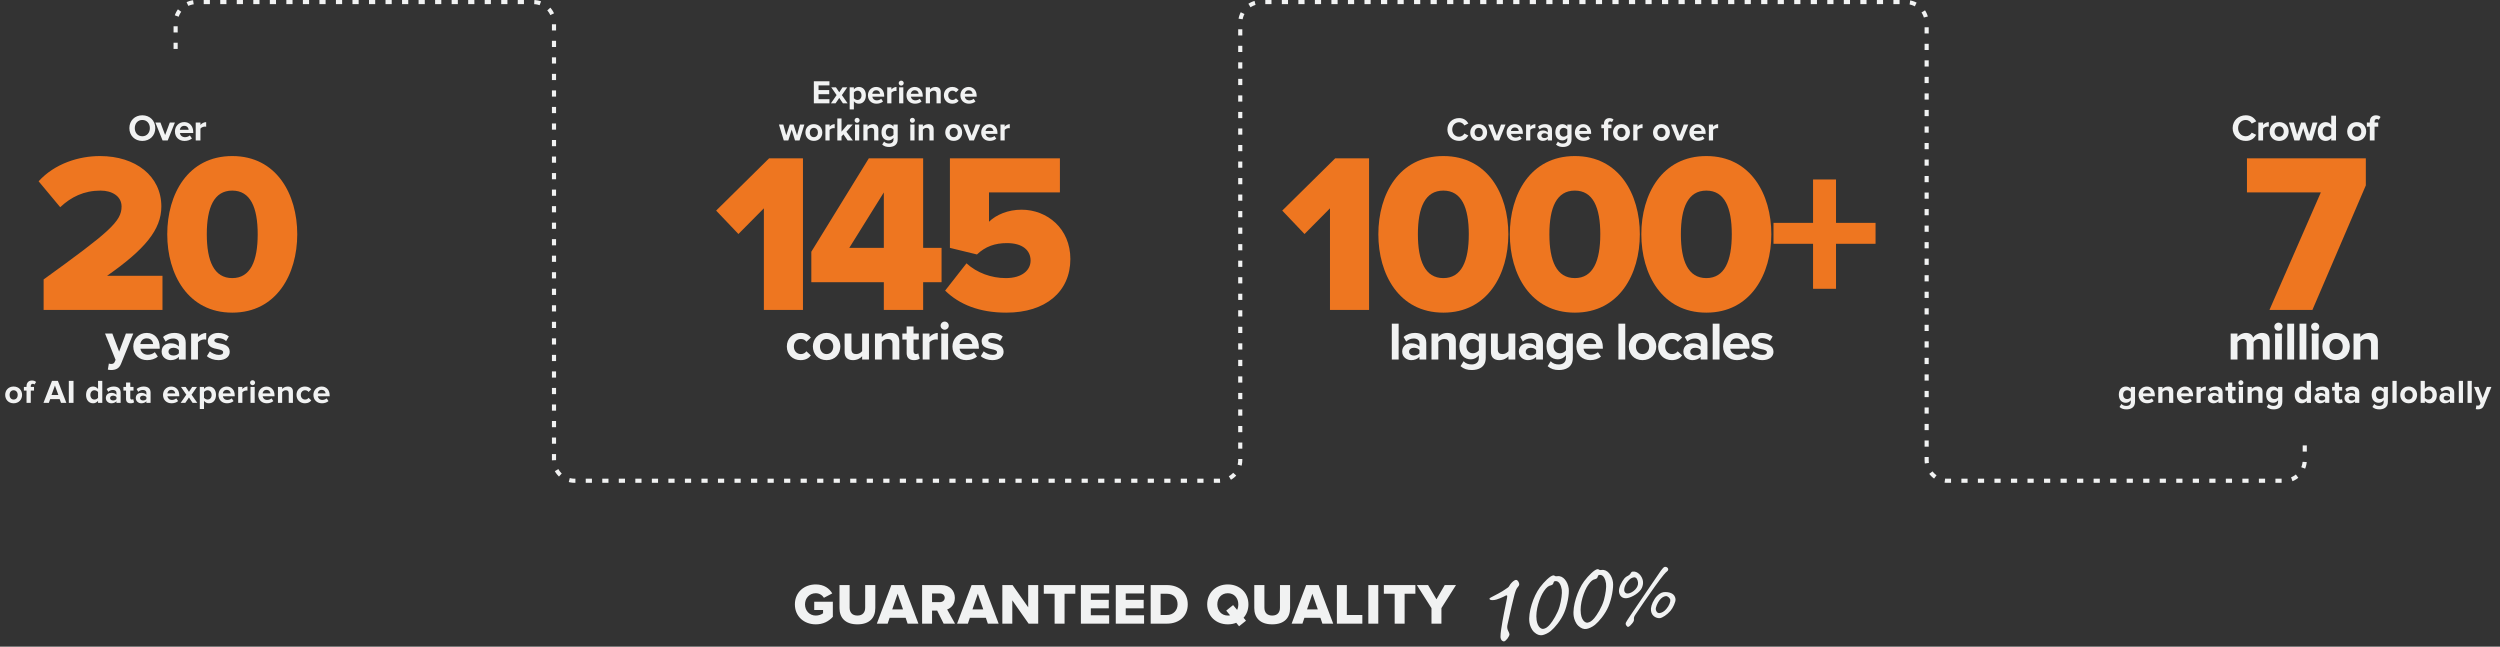<svg width="1210" height="313" viewBox="0 0 1210 313" fill="none" xmlns="http://www.w3.org/2000/svg">
<rect x="0" y="0" width="1210" height="313" fill="#333333" stroke="none"/>
<path d="M384.728 292.524C384.728 298.46 389.264 302.184 394.836 302.184C398.364 302.184 401.08 300.756 403.096 298.544V291.236H394.08V295.24H398.364V296.808C397.608 297.424 396.292 297.928 394.836 297.928C391.784 297.928 389.628 295.576 389.628 292.524C389.628 289.472 391.784 287.12 394.836 287.12C396.6 287.12 398.028 288.1 398.784 289.332L402.816 287.204C401.444 284.88 398.924 282.864 394.836 282.864C389.264 282.864 384.728 286.588 384.728 292.524ZM406.314 294.288C406.314 298.88 409.002 302.184 414.994 302.184C420.986 302.184 423.646 298.908 423.646 294.26V283.172H418.746V294.12C418.746 296.332 417.57 297.928 414.994 297.928C412.39 297.928 411.214 296.332 411.214 294.12V283.172H406.314V294.288ZM439.283 301.848H444.519L437.463 283.172H431.415L424.387 301.848H429.623L430.575 299.02H438.331L439.283 301.848ZM434.439 287.372L437.071 294.96H431.835L434.439 287.372ZM456.714 301.848H462.23L458.422 294.988C460.158 294.372 462.146 292.636 462.146 289.388C462.146 285.916 459.794 283.172 455.65 283.172H446.298V301.848H451.114V295.52H453.578L456.714 301.848ZM457.246 289.332C457.246 290.62 456.182 291.432 454.922 291.432H451.114V287.232H454.922C456.182 287.232 457.246 288.044 457.246 289.332ZM478.118 301.848H483.354L476.298 283.172H470.25L463.222 301.848H468.458L469.41 299.02H477.166L478.118 301.848ZM473.274 287.372L475.906 294.96H470.67L473.274 287.372ZM497.845 301.848H502.493V283.172H497.649V293.924L490.089 283.172H485.133V301.848H489.949V290.564L497.845 301.848ZM510.432 301.848H515.248V287.372H520.456V283.172H505.196V287.372H510.432V301.848ZM523.148 301.848H536.84V297.788H527.964V294.428H536.644V290.34H527.964V287.232H536.84V283.172H523.148V301.848ZM540.036 301.848H553.728V297.788H544.852V294.428H553.532V290.34H544.852V287.232H553.728V283.172H540.036V301.848ZM556.925 301.848H564.793C570.645 301.848 574.873 298.292 574.873 292.496C574.873 286.7 570.645 283.172 564.765 283.172H556.925V301.848ZM561.741 297.648V287.372H564.793C568.209 287.372 569.945 289.612 569.945 292.496C569.945 295.268 568.041 297.648 564.765 297.648H561.741ZM604.244 292.524C604.244 286.84 599.988 282.864 594.276 282.864C588.564 282.864 584.28 286.84 584.28 292.524C584.28 298.208 588.564 302.184 594.276 302.184C595.732 302.184 597.104 301.932 598.336 301.428L599.708 303.108L603.068 300.42L601.892 298.992C603.376 297.312 604.244 295.1 604.244 292.524ZM594.276 297.928C591.168 297.928 589.18 295.548 589.18 292.524C589.18 289.472 591.168 287.12 594.276 287.12C597.356 287.12 599.344 289.472 599.344 292.524C599.344 293.504 599.148 294.4 598.756 295.184L596.824 292.86L593.492 295.548L595.368 297.816C595.032 297.9 594.668 297.928 594.276 297.928ZM607.07 294.288C607.07 298.88 609.758 302.184 615.75 302.184C621.742 302.184 624.402 298.908 624.402 294.26V283.172H619.502V294.12C619.502 296.332 618.326 297.928 615.75 297.928C613.146 297.928 611.97 296.332 611.97 294.12V283.172H607.07V294.288ZM640.038 301.848H645.274L638.218 283.172H632.17L625.142 301.848H630.378L631.33 299.02H639.086L640.038 301.848ZM635.194 287.372L637.826 294.96H632.59L635.194 287.372ZM647.053 301.848H659.373V297.648H651.869V283.172H647.053V301.848ZM662.274 301.848H667.09V283.172H662.274V301.848ZM675.022 301.848H679.838V287.372H685.046V283.172H669.786V287.372H675.022V301.848ZM692.834 301.848H697.65V294.316L704.706 283.172H699.246L695.242 290.06L691.182 283.172H685.75L692.834 294.316V301.848Z" fill="#F1F2F2"/>
<path d="M733.617 280.681C732.904 280.781 731.883 281.712 731.313 282.398C730.947 282.813 730.752 283.143 730.607 283.406C730.411 283.737 730.223 284.126 729.611 284.515C726.705 286.681 723.23 288.26 721.769 289.071C721.2 289.333 720.869 289.561 720.91 289.858C721.019 290.631 723.013 290.593 724.346 290.163C725.28 289.911 726.818 289.21 727.786 288.771C728.457 288.374 728.967 288.12 729.272 288.138C729.527 288.223 729.585 288.639 729.397 289.453C728.393 294.381 727.346 299.436 726.562 304.636C726.33 306.001 726.225 307.41 726.239 308.377C726.422 310.108 727.448 310.509 727.983 310.434C728.874 310.309 730.712 307.869 730.579 306.919C730.52 306.503 730.25 305.874 729.836 305.084C729.49 304.345 729.348 303.335 729.665 302.14C731.165 295.567 732.339 290.13 732.989 287.858C733.571 285.958 733.802 285.017 734.797 283.908C735.163 283.493 735.453 282.967 735.242 282.331C735.006 281.515 734.449 280.564 733.617 280.681Z" fill="#F1F2F2"/>
<path fill-rule="evenodd" clip-rule="evenodd" d="M753.819 278.872C756.552 278.487 758.794 281.505 759.253 284.773C759.629 287.446 758.547 293.112 757.037 296.596C755.442 300.335 752.481 303.841 750.526 305.449C749.276 306.472 747.45 307.274 746.38 307.425C745.073 307.608 743.861 307.173 742.472 305.914C741.143 304.647 740.434 302.625 740.242 301.259C739.566 296.446 742.104 288.637 745.313 284.308C747.457 281.462 750.281 278.702 751.707 278.502C752.123 278.443 752.453 278.639 752.724 278.844C752.919 278.937 753.343 278.938 753.819 278.872ZM754.846 293.511C755.685 290.424 756.142 287.209 755.891 285.427C755.649 283.704 754.781 280.978 752.702 281.27C752.286 281.329 752.065 281.481 751.945 281.922C751.783 282.49 751.569 283.126 750.567 283.327C749.506 283.537 748.622 284.146 747.26 286.095C745.243 288.984 743.047 295.351 743.716 300.104C744.233 303.788 746.149 304.488 746.922 304.38C748.051 304.221 748.994 303.604 750.193 302.223C751.444 300.775 753.922 296.852 754.846 293.511Z" fill="#F1F2F2"/>
<path fill-rule="evenodd" clip-rule="evenodd" d="M775.245 275.86C777.978 275.476 780.22 278.493 780.679 281.761C781.055 284.435 779.973 290.101 778.463 293.585C776.868 297.323 773.907 300.829 771.952 302.437C770.702 303.461 768.876 304.263 767.807 304.413C766.499 304.597 765.287 304.161 763.898 302.902C762.569 301.635 761.861 299.614 761.669 298.247C760.992 293.435 763.53 285.626 766.739 281.297C768.884 278.451 771.707 275.691 773.133 275.49C773.549 275.432 773.879 275.628 774.151 275.832C774.345 275.926 774.77 275.927 775.245 275.86ZM776.273 290.5C777.111 287.413 777.568 284.198 777.318 282.415C777.075 280.692 776.208 277.967 774.128 278.259C773.712 278.317 773.491 278.47 773.371 278.911C773.209 279.479 772.995 280.115 771.994 280.316C770.932 280.526 770.049 281.135 768.687 283.083C766.669 285.972 764.474 292.34 765.142 297.093C765.66 300.777 767.576 301.477 768.348 301.368C769.477 301.21 770.42 300.592 771.62 299.212C772.87 297.764 775.349 293.841 776.273 290.5Z" fill="#F1F2F2"/>
<path fill-rule="evenodd" clip-rule="evenodd" d="M805.78 274.356C805.285 274.426 804.583 275.181 803.909 276.134C803.399 276.811 801.348 279.826 797.921 284.902C796.739 286.675 795.126 289.039 793.502 291.42L793.502 291.42L793.502 291.421L793.502 291.421C790.429 295.926 787.313 300.494 786.988 301.233C786.753 301.72 786.773 302.222 787.091 302.683C787.231 302.966 787.704 303.455 788.001 303.413C788.348 303.364 788.858 303.04 789.637 302.123C790.339 301.368 790.928 300.528 790.838 299.884C790.726 299.092 790.926 298.357 791.515 297.517C794.608 292.942 796.949 289.482 801 283.813C804.93 278.363 806.248 276.966 806.893 276.522C807.303 276.212 807.531 275.675 807.369 275.244C807.201 274.762 806.572 274.245 805.78 274.356ZM790.197 276.647C789.653 276.724 789.362 277.168 789.042 277.769C788.803 278.054 788.696 278.181 788.569 278.284C788.466 278.366 788.351 278.432 788.142 278.552C787.576 278.833 786.918 279.178 786.173 279.99C784.883 281.585 783.321 284.48 783.606 286.51C783.919 288.738 785.479 289.781 787.46 289.503C789.886 289.162 793.653 286.866 794.684 284.499C795.018 283.644 795.381 282.634 795.186 281.247C794.845 278.821 792.624 276.306 790.197 276.647ZM792.795 281.836C792.614 280.549 792.03 279.267 790.792 279.441C790.148 279.532 789.186 279.869 788.314 280.85C786.507 282.72 785.979 284.713 786.153 285.95C786.271 286.792 787.012 287.395 788.052 287.249C790.28 286.936 793.157 284.411 792.795 281.836ZM805.081 286.623C804.14 286.755 802.342 287.614 800.887 289.838C799.354 292.224 798.883 294.26 799.078 295.646C799.502 298.666 802.322 299.33 803.412 299.177C804.6 299.01 806.823 297.587 808.475 295.689C809.652 294.362 811.137 291.275 810.949 289.938C810.824 289.047 810.445 287.788 808.778 287.062C807.704 286.608 806.318 286.449 805.081 286.623ZM808.431 290.343C808.32 289.55 807.148 288.402 806.257 288.528C805.168 288.681 804.375 289.146 803.333 290.352C802.255 291.665 801.267 293.975 801.406 294.965C801.552 296.005 802.229 296.869 803.318 296.716C804.259 296.584 805.441 296.014 806.476 294.758C807.873 293.198 808.556 291.234 808.431 290.343Z" fill="#F1F2F2"/>
<path d="M78.641 150H21.11V135.26C52.901 112.27 58.84 107.21 58.84 99.95C58.84 94.89 54.111 92.25 48.721 92.25C40.581 92.25 34.42 95.33 29.14 100.28L18.691 87.74C26.5 79.16 38.16 75.53 48.391 75.53C65.66 75.53 78.091 85.21 78.091 99.95C78.091 111.17 70.061 120.74 51.8 133.5H78.641V150ZM112.407 151.32C90.957 151.32 80.947 132.73 80.947 113.37C80.947 94.01 90.957 75.53 112.407 75.53C133.857 75.53 143.867 94.01 143.867 113.37C143.867 132.73 133.857 151.32 112.407 151.32ZM112.407 134.6C121.207 134.6 124.727 126.35 124.727 113.37C124.727 100.39 121.207 92.25 112.407 92.25C103.607 92.25 100.087 100.39 100.087 113.37C100.087 126.35 103.607 134.6 112.407 134.6Z" fill="#EE7620"/>
<path d="M52.69 175.95L52.196 178.914C52.612 179.018 53.444 179.096 53.834 179.096C55.992 179.044 57.656 178.42 58.592 176.054L64.494 161.442H60.932L57.656 170.178L54.38 161.442H50.844L55.94 174.182L55.472 175.248C55.16 175.924 54.588 176.158 53.73 176.158C53.418 176.158 52.976 176.08 52.69 175.95ZM64.512 167.708C64.512 171.738 67.398 174.312 71.22 174.312C73.17 174.312 75.146 173.714 76.394 172.57L74.938 170.438C74.132 171.218 72.754 171.686 71.584 171.686C69.452 171.686 68.178 170.36 67.97 168.774H77.304V168.046C77.304 163.938 74.756 161.13 71.012 161.13C67.19 161.13 64.512 164.068 64.512 167.708ZM71.012 163.756C73.196 163.756 74.028 165.342 74.106 166.538H67.918C68.074 165.29 68.958 163.756 71.012 163.756ZM86.579 174H89.881V165.888C89.881 162.274 87.255 161.13 84.395 161.13C82.419 161.13 80.443 161.754 78.909 163.106L80.157 165.316C81.223 164.328 82.471 163.834 83.823 163.834C85.487 163.834 86.579 164.666 86.579 165.94V167.682C85.747 166.668 84.265 166.148 82.601 166.148C80.599 166.148 78.233 167.214 78.233 170.152C78.233 172.96 80.599 174.312 82.601 174.312C84.239 174.312 85.721 173.714 86.579 172.7V174ZM86.579 170.984C86.033 171.712 84.993 172.076 83.927 172.076C82.627 172.076 81.561 171.4 81.561 170.23C81.561 169.008 82.627 168.332 83.927 168.332C84.993 168.332 86.033 168.696 86.579 169.424V170.984ZM92.506 174H95.808V165.706C96.354 164.9 97.81 164.276 98.902 164.276C99.266 164.276 99.578 164.328 99.812 164.38V161.156C98.252 161.156 96.692 162.04 95.808 163.158V161.442H92.506V174ZM100.134 172.362C101.46 173.584 103.566 174.312 105.75 174.312C109.234 174.312 111.184 172.57 111.184 170.282C111.184 167.162 108.298 166.59 106.14 166.174C104.736 165.888 103.748 165.602 103.748 164.822C103.748 164.094 104.528 163.652 105.724 163.652C107.258 163.652 108.688 164.302 109.442 165.108L110.768 162.846C109.52 161.858 107.83 161.13 105.698 161.13C102.396 161.13 100.55 162.976 100.55 165.082C100.55 168.072 103.332 168.592 105.49 169.008C106.92 169.294 108.012 169.606 108.012 170.49C108.012 171.27 107.336 171.764 105.906 171.764C104.346 171.764 102.474 170.906 101.564 170.048L100.134 172.362Z" fill="#F1F2F2"/>
<path d="M62.612 62.006C62.612 65.624 65.258 68.216 68.876 68.216C72.512 68.216 75.158 65.624 75.158 62.006C75.158 58.388 72.512 55.796 68.876 55.796C65.258 55.796 62.612 58.388 62.612 62.006ZM72.53 62.006C72.53 64.238 71.09 65.948 68.876 65.948C66.662 65.948 65.24 64.238 65.24 62.006C65.24 59.756 66.662 58.064 68.876 58.064C71.09 58.064 72.53 59.756 72.53 62.006ZM78.698 68H81.164L84.656 59.306H82.19L79.922 65.354L77.654 59.306H75.206L78.698 68ZM84.668 63.644C84.668 66.434 86.666 68.216 89.312 68.216C90.662 68.216 92.03 67.802 92.894 67.01L91.886 65.534C91.328 66.074 90.374 66.398 89.564 66.398C88.088 66.398 87.206 65.48 87.062 64.382H93.524V63.878C93.524 61.034 91.76 59.09 89.168 59.09C86.522 59.09 84.668 61.124 84.668 63.644ZM89.168 60.908C90.68 60.908 91.256 62.006 91.31 62.834H87.026C87.134 61.97 87.746 60.908 89.168 60.908ZM94.725 68H97.011V62.258C97.389 61.7 98.397 61.268 99.153 61.268C99.405 61.268 99.621 61.304 99.783 61.34V59.108C98.703 59.108 97.623 59.72 97.011 60.494V59.306H94.725V68Z" fill="#F1F2F2"/>
<path d="M6.592 195.192C4.048 195.192 2.512 193.336 2.512 191.128C2.512 188.936 4.048 187.08 6.592 187.08C9.152 187.08 10.688 188.936 10.688 191.128C10.688 193.336 9.152 195.192 6.592 195.192ZM6.592 193.384C7.856 193.384 8.576 192.344 8.576 191.128C8.576 189.928 7.856 188.888 6.592 188.888C5.328 188.888 4.624 189.928 4.624 191.128C4.624 192.344 5.328 193.384 6.592 193.384ZM14.892 195H12.844V189.048H11.563V187.272H12.844V186.856C12.844 185.208 13.899 184.168 15.451 184.168C16.188 184.168 16.971 184.36 17.468 184.888L16.7 186.088C16.491 185.88 16.22 185.768 15.851 185.768C15.291 185.768 14.892 186.136 14.892 186.856V187.272H16.459V189.048H14.892V195ZM32.124 195H29.532L28.876 193.192H24.3L23.628 195H21.036L25.164 184.328H28.012L32.124 195ZM28.252 191.192L26.588 186.6L24.924 191.192H28.252ZM35.581 195H33.309V184.328H35.581V195ZM49.505 195H47.458V194.008C46.849 194.776 46.002 195.192 45.074 195.192C43.121 195.192 41.65 193.72 41.65 191.144C41.65 188.616 43.105 187.08 45.074 187.08C45.986 187.08 46.849 187.48 47.458 188.264V184.328H49.505V195ZM45.697 193.384C46.386 193.384 47.121 193.016 47.458 192.504V189.768C47.121 189.256 46.386 188.888 45.697 188.888C44.545 188.888 43.745 189.8 43.745 191.144C43.745 192.472 44.545 193.384 45.697 193.384ZM58.392 195H56.361V194.2C55.833 194.824 54.92 195.192 53.913 195.192C52.681 195.192 51.224 194.36 51.224 192.632C51.224 190.824 52.681 190.136 53.913 190.136C54.937 190.136 55.849 190.472 56.361 191.08V190.04C56.361 189.256 55.688 188.744 54.664 188.744C53.833 188.744 53.065 189.048 52.408 189.656L51.641 188.296C52.584 187.464 53.8 187.08 55.017 187.08C56.776 187.08 58.392 187.784 58.392 190.008V195ZM54.728 193.816C55.385 193.816 56.025 193.592 56.361 193.144V192.184C56.025 191.736 55.385 191.512 54.728 191.512C53.928 191.512 53.273 191.928 53.273 192.68C53.273 193.4 53.928 193.816 54.728 193.816ZM63.2 195.192C61.776 195.192 61.008 194.456 61.008 193.08V189.048H59.728V187.272H61.008V185.16H63.056V187.272H64.624V189.048H63.056V192.536C63.056 193.016 63.312 193.384 63.76 193.384C64.064 193.384 64.352 193.272 64.464 193.16L64.896 194.696C64.592 194.968 64.048 195.192 63.2 195.192ZM72.886 195H70.854V194.2C70.326 194.824 69.414 195.192 68.406 195.192C67.174 195.192 65.718 194.36 65.718 192.632C65.718 190.824 67.174 190.136 68.406 190.136C69.43 190.136 70.342 190.472 70.854 191.08V190.04C70.854 189.256 70.182 188.744 69.158 188.744C68.326 188.744 67.558 189.048 66.902 189.656L66.134 188.296C67.078 187.464 68.294 187.08 69.51 187.08C71.27 187.08 72.886 187.784 72.886 190.008V195ZM69.222 193.816C69.878 193.816 70.518 193.592 70.854 193.144V192.184C70.518 191.736 69.878 191.512 69.222 191.512C68.422 191.512 67.766 191.928 67.766 192.68C67.766 193.4 68.422 193.816 69.222 193.816ZM83.028 195.192C80.675 195.192 78.9 193.608 78.9 191.128C78.9 188.888 80.547 187.08 82.9 187.08C85.204 187.08 86.772 188.808 86.772 191.336V191.784H81.028C81.156 192.76 81.939 193.576 83.251 193.576C83.907 193.576 84.82 193.288 85.316 192.808L86.212 194.12C85.444 194.824 84.228 195.192 83.028 195.192ZM84.803 190.408C84.755 189.672 84.243 188.696 82.9 188.696C81.635 188.696 81.091 189.64 80.996 190.408H84.803ZM95.495 195H93.223L91.463 192.392L89.687 195H87.431L90.167 191.032L87.591 187.272H89.863L91.463 189.656L93.047 187.272H95.319L92.727 191.032L95.495 195ZM101.118 195.192C100.206 195.192 99.358 194.808 98.734 194.008V197.944H96.702V187.272H98.734V188.248C99.326 187.496 100.174 187.08 101.118 187.08C103.102 187.08 104.542 188.552 104.542 191.128C104.542 193.704 103.102 195.192 101.118 195.192ZM100.478 193.384C101.646 193.384 102.43 192.472 102.43 191.128C102.43 189.8 101.646 188.888 100.478 188.888C99.822 188.888 99.07 189.272 98.734 189.768V192.504C99.07 192.984 99.822 193.384 100.478 193.384ZM109.862 195.192C107.51 195.192 105.734 193.608 105.734 191.128C105.734 188.888 107.382 187.08 109.734 187.08C112.038 187.08 113.606 188.808 113.606 191.336V191.784H107.862C107.99 192.76 108.774 193.576 110.086 193.576C110.742 193.576 111.654 193.288 112.15 192.808L113.046 194.12C112.278 194.824 111.062 195.192 109.862 195.192ZM111.638 190.408C111.59 189.672 111.078 188.696 109.734 188.696C108.47 188.696 107.926 189.64 107.83 190.408H111.638ZM117.306 195H115.274V187.272H117.306V188.328C117.85 187.64 118.81 187.08 119.77 187.08V189.064C119.626 189.032 119.434 189.016 119.21 189.016C118.538 189.016 117.642 189.4 117.306 189.896V195ZM122.247 186.44C121.591 186.44 121.031 185.896 121.031 185.224C121.031 184.552 121.591 184.024 122.247 184.024C122.919 184.024 123.463 184.552 123.463 185.224C123.463 185.896 122.919 186.44 122.247 186.44ZM123.271 195H121.239V187.272H123.271V195ZM129.118 195.192C126.766 195.192 124.99 193.608 124.99 191.128C124.99 188.888 126.638 187.08 128.99 187.08C131.294 187.08 132.862 188.808 132.862 191.336V191.784H127.118C127.246 192.76 128.03 193.576 129.342 193.576C129.998 193.576 130.91 193.288 131.406 192.808L132.302 194.12C131.534 194.824 130.318 195.192 129.118 195.192ZM130.894 190.408C130.846 189.672 130.334 188.696 128.99 188.696C127.726 188.696 127.182 189.64 127.086 190.408H130.894ZM141.778 195H139.746V190.328C139.746 189.256 139.186 188.888 138.322 188.888C137.522 188.888 136.898 189.336 136.562 189.8V195H134.53V187.272H136.562V188.28C137.058 187.688 138.002 187.08 139.266 187.08C140.962 187.08 141.778 188.04 141.778 189.544V195ZM147.596 195.192C145.212 195.192 143.5 193.512 143.5 191.128C143.5 188.76 145.212 187.08 147.596 187.08C149.18 187.08 150.14 187.768 150.652 188.472L149.324 189.72C148.956 189.176 148.396 188.888 147.692 188.888C146.46 188.888 145.596 189.784 145.596 191.128C145.596 192.472 146.46 193.384 147.692 193.384C148.396 193.384 148.956 193.064 149.324 192.552L150.652 193.784C150.14 194.504 149.18 195.192 147.596 195.192ZM155.812 195.192C153.46 195.192 151.684 193.608 151.684 191.128C151.684 188.888 153.332 187.08 155.684 187.08C157.988 187.08 159.556 188.808 159.556 191.336V191.784H153.812C153.94 192.76 154.724 193.576 156.036 193.576C156.692 193.576 157.604 193.288 158.1 192.808L158.996 194.12C158.228 194.824 157.012 195.192 155.812 195.192ZM157.588 190.408C157.54 189.672 157.028 188.696 155.684 188.696C154.42 188.696 153.876 189.64 153.78 190.408H157.588Z" fill="#F1F2F2"/>
<path d="M1119.21 150H1098.42L1123.28 93.13H1087.53V76.63H1145.06V89.72L1119.21 150Z" fill="#EE7620"/>
<path d="M1098.54 174H1095.21V166.07C1095.21 164.9 1094.69 164.068 1093.34 164.068C1092.17 164.068 1091.21 164.848 1090.74 165.524V174H1087.41V166.07C1087.41 164.9 1086.89 164.068 1085.54 164.068C1084.4 164.068 1083.43 164.848 1082.94 165.55V174H1079.64V161.442H1082.94V163.08C1083.46 162.326 1085.12 161.13 1087.05 161.13C1088.89 161.13 1090.06 161.988 1090.53 163.418C1091.26 162.274 1092.92 161.13 1094.85 161.13C1097.16 161.13 1098.54 162.352 1098.54 164.926V174ZM1102.77 160.09C1101.7 160.09 1100.79 159.206 1100.79 158.114C1100.79 157.022 1101.7 156.164 1102.77 156.164C1103.86 156.164 1104.74 157.022 1104.74 158.114C1104.74 159.206 1103.86 160.09 1102.77 160.09ZM1104.43 174H1101.13V161.442H1104.43V174ZM1110.36 174H1107.05V156.658H1110.36V174ZM1116.28 174H1112.98V156.658H1116.28V174ZM1120.55 160.09C1119.48 160.09 1118.57 159.206 1118.57 158.114C1118.57 157.022 1119.48 156.164 1120.55 156.164C1121.64 156.164 1122.52 157.022 1122.52 158.114C1122.52 159.206 1121.64 160.09 1120.55 160.09ZM1122.21 174H1118.91V161.442H1122.21V174ZM1130.66 174.312C1126.52 174.312 1124.03 171.296 1124.03 167.708C1124.03 164.146 1126.52 161.13 1130.66 161.13C1134.82 161.13 1137.31 164.146 1137.31 167.708C1137.31 171.296 1134.82 174.312 1130.66 174.312ZM1130.66 171.374C1132.71 171.374 1133.88 169.684 1133.88 167.708C1133.88 165.758 1132.71 164.068 1130.66 164.068C1128.6 164.068 1127.46 165.758 1127.46 167.708C1127.46 169.684 1128.6 171.374 1130.66 171.374ZM1150.89 174H1147.59V166.408C1147.59 164.666 1146.68 164.068 1145.27 164.068C1143.97 164.068 1142.96 164.796 1142.41 165.55V174H1139.11V161.442H1142.41V163.08C1143.22 162.118 1144.75 161.13 1146.81 161.13C1149.56 161.13 1150.89 162.69 1150.89 165.134V174Z" fill="#F1F2F2"/>
<path d="M1087 68.216C1083.4 68.216 1080.61 65.696 1080.61 62.006C1080.61 58.316 1083.4 55.796 1087 55.796C1089.65 55.796 1091.18 57.236 1092.02 58.73L1089.83 59.81C1089.32 58.838 1088.24 58.064 1087 58.064C1084.82 58.064 1083.24 59.738 1083.24 62.006C1083.24 64.274 1084.82 65.948 1087 65.948C1088.24 65.948 1089.32 65.192 1089.83 64.202L1092.02 65.264C1091.16 66.758 1089.65 68.216 1087 68.216ZM1095.33 68H1093.04V59.306H1095.33V60.494C1095.94 59.72 1097.02 59.09 1098.1 59.09V61.322C1097.94 61.286 1097.72 61.268 1097.47 61.268C1096.71 61.268 1095.71 61.7 1095.33 62.258V68ZM1103.11 68.216C1100.25 68.216 1098.52 66.128 1098.52 63.644C1098.52 61.178 1100.25 59.09 1103.11 59.09C1105.99 59.09 1107.72 61.178 1107.72 63.644C1107.72 66.128 1105.99 68.216 1103.11 68.216ZM1103.11 66.182C1104.53 66.182 1105.34 65.012 1105.34 63.644C1105.34 62.294 1104.53 61.124 1103.11 61.124C1101.69 61.124 1100.9 62.294 1100.9 63.644C1100.9 65.012 1101.69 66.182 1103.11 66.182ZM1119.03 68H1116.6L1114.76 62.078L1112.92 68H1110.48L1107.83 59.306H1110.21L1111.83 65.156L1113.73 59.306H1115.77L1117.68 65.156L1119.3 59.306H1121.67L1119.03 68ZM1130.63 68H1128.32V66.884C1127.64 67.748 1126.69 68.216 1125.64 68.216C1123.45 68.216 1121.79 66.56 1121.79 63.662C1121.79 60.818 1123.43 59.09 1125.64 59.09C1126.67 59.09 1127.64 59.54 1128.32 60.422V55.994H1130.63V68ZM1126.34 66.182C1127.12 66.182 1127.95 65.768 1128.32 65.192V62.114C1127.95 61.538 1127.12 61.124 1126.34 61.124C1125.05 61.124 1124.15 62.15 1124.15 63.662C1124.15 65.156 1125.05 66.182 1126.34 66.182ZM1140.63 68.216C1137.77 68.216 1136.04 66.128 1136.04 63.644C1136.04 61.178 1137.77 59.09 1140.63 59.09C1143.51 59.09 1145.24 61.178 1145.24 63.644C1145.24 66.128 1143.51 68.216 1140.63 68.216ZM1140.63 66.182C1142.05 66.182 1142.86 65.012 1142.86 63.644C1142.86 62.294 1142.05 61.124 1140.63 61.124C1139.21 61.124 1138.42 62.294 1138.42 63.644C1138.42 65.012 1139.21 66.182 1140.63 66.182ZM1149.29 68H1146.99V61.304H1145.55V59.306H1146.99V58.838C1146.99 56.984 1148.18 55.814 1149.92 55.814C1150.75 55.814 1151.63 56.03 1152.19 56.624L1151.33 57.974C1151.09 57.74 1150.79 57.614 1150.37 57.614C1149.74 57.614 1149.29 58.028 1149.29 58.838V59.306H1151.06V61.304H1149.29V68Z" fill="#F1F2F2"/>
<path d="M1029.18 198.136C1027.85 198.136 1026.82 197.832 1025.85 196.984L1026.76 195.512C1027.38 196.2 1028.2 196.472 1029.18 196.472C1030.15 196.472 1031.3 196.04 1031.3 194.52V193.736C1030.7 194.504 1029.86 194.952 1028.92 194.952C1026.98 194.952 1025.51 193.592 1025.51 191.016C1025.51 188.488 1026.97 187.08 1028.92 187.08C1029.85 187.08 1030.68 187.48 1031.3 188.264V187.272H1033.35V194.472C1033.35 197.416 1031.08 198.136 1029.18 198.136ZM1029.56 193.144C1030.23 193.144 1030.97 192.76 1031.3 192.264V189.768C1030.97 189.256 1030.23 188.888 1029.56 188.888C1028.41 188.888 1027.61 189.688 1027.61 191.016C1027.61 192.344 1028.41 193.144 1029.56 193.144ZM1039.2 195.192C1036.85 195.192 1035.07 193.608 1035.07 191.128C1035.07 188.888 1036.72 187.08 1039.07 187.08C1041.38 187.08 1042.94 188.808 1042.94 191.336V191.784H1037.2C1037.33 192.76 1038.11 193.576 1039.42 193.576C1040.08 193.576 1040.99 193.288 1041.49 192.808L1042.38 194.12C1041.62 194.824 1040.4 195.192 1039.2 195.192ZM1040.98 190.408C1040.93 189.672 1040.42 188.696 1039.07 188.696C1037.81 188.696 1037.26 189.64 1037.17 190.408H1040.98ZM1051.86 195H1049.83V190.328C1049.83 189.256 1049.27 188.888 1048.4 188.888C1047.6 188.888 1046.98 189.336 1046.64 189.8V195H1044.61V187.272H1046.64V188.28C1047.14 187.688 1048.08 187.08 1049.35 187.08C1051.04 187.08 1051.86 188.04 1051.86 189.544V195ZM1057.71 195.192C1055.36 195.192 1053.58 193.608 1053.58 191.128C1053.58 188.888 1055.23 187.08 1057.58 187.08C1059.88 187.08 1061.45 188.808 1061.45 191.336V191.784H1055.71C1055.84 192.76 1056.62 193.576 1057.93 193.576C1058.59 193.576 1059.5 193.288 1060 192.808L1060.89 194.12C1060.12 194.824 1058.91 195.192 1057.71 195.192ZM1059.48 190.408C1059.44 189.672 1058.92 188.696 1057.58 188.696C1056.32 188.696 1055.77 189.64 1055.68 190.408H1059.48ZM1065.15 195H1063.12V187.272H1065.15V188.328C1065.7 187.64 1066.66 187.08 1067.62 187.08V189.064C1067.47 189.032 1067.28 189.016 1067.06 189.016C1066.38 189.016 1065.49 189.4 1065.15 189.896V195ZM1075.76 195H1073.73V194.2C1073.2 194.824 1072.29 195.192 1071.28 195.192C1070.05 195.192 1068.59 194.36 1068.59 192.632C1068.59 190.824 1070.05 190.136 1071.28 190.136C1072.3 190.136 1073.21 190.472 1073.73 191.08V190.04C1073.73 189.256 1073.05 188.744 1072.03 188.744C1071.2 188.744 1070.43 189.048 1069.77 189.656L1069.01 188.296C1069.95 187.464 1071.17 187.08 1072.38 187.08C1074.14 187.08 1075.76 187.784 1075.76 190.008V195ZM1072.09 193.816C1072.75 193.816 1073.39 193.592 1073.73 193.144V192.184C1073.39 191.736 1072.75 191.512 1072.09 191.512C1071.29 191.512 1070.64 191.928 1070.64 192.68C1070.64 193.4 1071.29 193.816 1072.09 193.816ZM1080.57 195.192C1079.14 195.192 1078.37 194.456 1078.37 193.08V189.048H1077.09V187.272H1078.37V185.16H1080.42V187.272H1081.99V189.048H1080.42V192.536C1080.42 193.016 1080.68 193.384 1081.13 193.384C1081.43 193.384 1081.72 193.272 1081.83 193.16L1082.26 194.696C1081.96 194.968 1081.41 195.192 1080.57 195.192ZM1084.59 186.44C1083.93 186.44 1083.37 185.896 1083.37 185.224C1083.37 184.552 1083.93 184.024 1084.59 184.024C1085.26 184.024 1085.8 184.552 1085.8 185.224C1085.8 185.896 1085.26 186.44 1084.59 186.44ZM1085.61 195H1083.58V187.272H1085.61V195ZM1095.07 195H1093.04V190.328C1093.04 189.256 1092.48 188.888 1091.62 188.888C1090.82 188.888 1090.19 189.336 1089.86 189.8V195H1087.83V187.272H1089.86V188.28C1090.35 187.688 1091.3 187.08 1092.56 187.08C1094.26 187.08 1095.07 188.04 1095.07 189.544V195ZM1100.46 198.136C1099.13 198.136 1098.11 197.832 1097.13 196.984L1098.04 195.512C1098.67 196.2 1099.48 196.472 1100.46 196.472C1101.44 196.472 1102.59 196.04 1102.59 194.52V193.736C1101.98 194.504 1101.15 194.952 1100.2 194.952C1098.27 194.952 1096.8 193.592 1096.8 191.016C1096.8 188.488 1098.25 187.08 1100.2 187.08C1101.13 187.08 1101.96 187.48 1102.59 188.264V187.272H1104.64V194.472C1104.64 197.416 1102.36 198.136 1100.46 198.136ZM1100.84 193.144C1101.52 193.144 1102.25 192.76 1102.59 192.264V189.768C1102.25 189.256 1101.52 188.888 1100.84 188.888C1099.69 188.888 1098.89 189.688 1098.89 191.016C1098.89 192.344 1099.69 193.144 1100.84 193.144ZM1118.51 195H1116.46V194.008C1115.85 194.776 1115 195.192 1114.07 195.192C1112.12 195.192 1110.65 193.72 1110.65 191.144C1110.65 188.616 1112.11 187.08 1114.07 187.08C1114.99 187.08 1115.85 187.48 1116.46 188.264V184.328H1118.51V195ZM1114.7 193.384C1115.39 193.384 1116.12 193.016 1116.46 192.504V189.768C1116.12 189.256 1115.39 188.888 1114.7 188.888C1113.55 188.888 1112.75 189.8 1112.75 191.144C1112.75 192.472 1113.55 193.384 1114.7 193.384ZM1127.39 195H1125.36V194.2C1124.83 194.824 1123.92 195.192 1122.91 195.192C1121.68 195.192 1120.22 194.36 1120.22 192.632C1120.22 190.824 1121.68 190.136 1122.91 190.136C1123.94 190.136 1124.85 190.472 1125.36 191.08V190.04C1125.36 189.256 1124.69 188.744 1123.66 188.744C1122.83 188.744 1122.06 189.048 1121.41 189.656L1120.64 188.296C1121.58 187.464 1122.8 187.08 1124.02 187.08C1125.78 187.08 1127.39 187.784 1127.39 190.008V195ZM1123.73 193.816C1124.38 193.816 1125.02 193.592 1125.36 193.144V192.184C1125.02 191.736 1124.38 191.512 1123.73 191.512C1122.93 191.512 1122.27 191.928 1122.27 192.68C1122.27 193.4 1122.93 193.816 1123.73 193.816ZM1132.2 195.192C1130.78 195.192 1130.01 194.456 1130.01 193.08V189.048H1128.73V187.272H1130.01V185.16H1132.06V187.272H1133.62V189.048H1132.06V192.536C1132.06 193.016 1132.31 193.384 1132.76 193.384C1133.06 193.384 1133.35 193.272 1133.46 193.16L1133.9 194.696C1133.59 194.968 1133.05 195.192 1132.2 195.192ZM1141.89 195H1139.85V194.2C1139.33 194.824 1138.41 195.192 1137.41 195.192C1136.17 195.192 1134.72 194.36 1134.72 192.632C1134.72 190.824 1136.17 190.136 1137.41 190.136C1138.43 190.136 1139.34 190.472 1139.85 191.08V190.04C1139.85 189.256 1139.18 188.744 1138.16 188.744C1137.33 188.744 1136.56 189.048 1135.9 189.656L1135.13 188.296C1136.08 187.464 1137.29 187.08 1138.51 187.08C1140.27 187.08 1141.89 187.784 1141.89 190.008V195ZM1138.22 193.816C1138.88 193.816 1139.52 193.592 1139.85 193.144V192.184C1139.52 191.736 1138.88 191.512 1138.22 191.512C1137.42 191.512 1136.77 191.928 1136.77 192.68C1136.77 193.4 1137.42 193.816 1138.22 193.816ZM1151.56 198.136C1150.24 198.136 1149.21 197.832 1148.24 196.984L1149.15 195.512C1149.77 196.2 1150.59 196.472 1151.56 196.472C1152.54 196.472 1153.69 196.04 1153.69 194.52V193.736C1153.08 194.504 1152.25 194.952 1151.31 194.952C1149.37 194.952 1147.9 193.592 1147.9 191.016C1147.9 188.488 1149.36 187.08 1151.31 187.08C1152.24 187.08 1153.07 187.48 1153.69 188.264V187.272H1155.74V194.472C1155.74 197.416 1153.47 198.136 1151.56 198.136ZM1151.95 193.144C1152.62 193.144 1153.36 192.76 1153.69 192.264V189.768C1153.36 189.256 1152.62 188.888 1151.95 188.888C1150.8 188.888 1150 189.688 1150 191.016C1150 192.344 1150.8 193.144 1151.95 193.144ZM1159.99 195H1157.95V184.328H1159.99V195ZM1165.79 195.192C1163.24 195.192 1161.71 193.336 1161.71 191.128C1161.71 188.936 1163.24 187.08 1165.79 187.08C1168.35 187.08 1169.88 188.936 1169.88 191.128C1169.88 193.336 1168.35 195.192 1165.79 195.192ZM1165.79 193.384C1167.05 193.384 1167.77 192.344 1167.77 191.128C1167.77 189.928 1167.05 188.888 1165.79 188.888C1164.52 188.888 1163.82 189.928 1163.82 191.128C1163.82 192.344 1164.52 193.384 1165.79 193.384ZM1173.62 192.52C1173.96 193.016 1174.71 193.384 1175.37 193.384C1176.55 193.384 1177.33 192.488 1177.33 191.144C1177.33 189.8 1176.55 188.888 1175.37 188.888C1174.71 188.888 1173.96 189.272 1173.62 189.784V192.52ZM1173.62 195H1171.59V184.328H1173.62V188.264C1174.23 187.48 1175.09 187.08 1176.01 187.08C1177.97 187.08 1179.43 188.616 1179.43 191.144C1179.43 193.72 1177.96 195.192 1176.01 195.192C1175.08 195.192 1174.23 194.776 1173.62 194.008V195ZM1187.84 195H1185.8V194.2C1185.28 194.824 1184.36 195.192 1183.36 195.192C1182.12 195.192 1180.67 194.36 1180.67 192.632C1180.67 190.824 1182.12 190.136 1183.36 190.136C1184.38 190.136 1185.29 190.472 1185.8 191.08V190.04C1185.8 189.256 1185.13 188.744 1184.11 188.744C1183.28 188.744 1182.51 189.048 1181.85 189.656L1181.08 188.296C1182.03 187.464 1183.24 187.08 1184.46 187.08C1186.22 187.08 1187.84 187.784 1187.84 190.008V195ZM1184.17 193.816C1184.83 193.816 1185.47 193.592 1185.8 193.144V192.184C1185.47 191.736 1184.83 191.512 1184.17 191.512C1183.37 191.512 1182.72 191.928 1182.72 192.68C1182.72 193.4 1183.37 193.816 1184.17 193.816ZM1192.08 195H1190.05V184.328H1192.08V195ZM1196.33 195H1194.3V184.328H1196.33V195ZM1198.27 198.024L1198.58 196.2C1198.75 196.28 1199.03 196.328 1199.22 196.328C1199.75 196.328 1200.1 196.184 1200.29 195.768L1200.58 195.112L1197.44 187.272H1199.62L1201.63 192.648L1203.65 187.272H1205.84L1202.21 196.264C1201.63 197.72 1200.61 198.104 1199.28 198.136C1199.04 198.136 1198.53 198.088 1198.27 198.024Z" fill="#F1F2F2"/>
<path d="M401.452 50H393.9V39.328H401.452V41.328H396.172V43.584H401.34V45.584H396.172V48H401.452V50ZM410.236 50H407.964L406.204 47.392L404.428 50H402.172L404.908 46.032L402.332 42.272H404.604L406.204 44.656L407.788 42.272H410.06L407.468 46.032L410.236 50ZM415.658 50.192C414.746 50.192 413.898 49.808 413.274 49.008V52.944H411.242V42.272H413.274V43.248C413.866 42.496 414.714 42.08 415.658 42.08C417.642 42.08 419.082 43.552 419.082 46.128C419.082 48.704 417.642 50.192 415.658 50.192ZM415.018 48.384C416.186 48.384 416.97 47.472 416.97 46.128C416.97 44.8 416.186 43.888 415.018 43.888C414.362 43.888 413.61 44.272 413.274 44.768V47.504C413.61 47.984 414.362 48.384 415.018 48.384ZM424.203 50.192C421.851 50.192 420.075 48.608 420.075 46.128C420.075 43.888 421.723 42.08 424.075 42.08C426.379 42.08 427.947 43.808 427.947 46.336V46.784H422.203C422.331 47.76 423.115 48.576 424.427 48.576C425.083 48.576 425.995 48.288 426.491 47.808L427.387 49.12C426.619 49.824 425.403 50.192 424.203 50.192ZM425.979 45.408C425.931 44.672 425.419 43.696 424.075 43.696C422.811 43.696 422.267 44.64 422.171 45.408H425.979ZM431.446 50H429.414V42.272H431.446V43.328C431.99 42.64 432.95 42.08 433.91 42.08V44.064C433.766 44.032 433.574 44.016 433.35 44.016C432.678 44.016 431.782 44.4 431.446 44.896V50ZM436.188 41.44C435.532 41.44 434.972 40.896 434.972 40.224C434.972 39.552 435.532 39.024 436.188 39.024C436.86 39.024 437.404 39.552 437.404 40.224C437.404 40.896 436.86 41.44 436.188 41.44ZM437.212 50H435.18V42.272H437.212V50ZM442.859 50.192C440.507 50.192 438.731 48.608 438.731 46.128C438.731 43.888 440.379 42.08 442.731 42.08C445.035 42.08 446.603 43.808 446.603 46.336V46.784H440.859C440.987 47.76 441.771 48.576 443.083 48.576C443.739 48.576 444.651 48.288 445.147 47.808L446.043 49.12C445.275 49.824 444.059 50.192 442.859 50.192ZM444.635 45.408C444.587 44.672 444.075 43.696 442.731 43.696C441.467 43.696 440.923 44.64 440.827 45.408H444.635ZM455.319 50H453.287V45.328C453.287 44.256 452.727 43.888 451.863 43.888C451.062 43.888 450.439 44.336 450.103 44.8V50H448.071V42.272H450.103V43.28C450.599 42.688 451.543 42.08 452.807 42.08C454.503 42.08 455.319 43.04 455.319 44.544V50ZM460.936 50.192C458.552 50.192 456.84 48.512 456.84 46.128C456.84 43.76 458.552 42.08 460.936 42.08C462.52 42.08 463.48 42.768 463.992 43.472L462.664 44.72C462.296 44.176 461.736 43.888 461.032 43.888C459.8 43.888 458.936 44.784 458.936 46.128C458.936 47.472 459.8 48.384 461.032 48.384C461.736 48.384 462.296 48.064 462.664 47.552L463.992 48.784C463.48 49.504 462.52 50.192 460.936 50.192ZM468.953 50.192C466.601 50.192 464.825 48.608 464.825 46.128C464.825 43.888 466.473 42.08 468.825 42.08C471.129 42.08 472.697 43.808 472.697 46.336V46.784H466.953C467.081 47.76 467.865 48.576 469.177 48.576C469.833 48.576 470.745 48.288 471.241 47.808L472.137 49.12C471.369 49.824 470.153 50.192 468.953 50.192ZM470.729 45.408C470.681 44.672 470.169 43.696 468.825 43.696C467.561 43.696 467.017 44.64 466.921 45.408H470.729ZM386.96 68H384.8L383.168 62.736L381.536 68H379.36L377.008 60.272H379.12L380.56 65.472L382.256 60.272H384.064L385.76 65.472L387.2 60.272H389.312L386.96 68ZM393.897 68.192C391.353 68.192 389.817 66.336 389.817 64.128C389.817 61.936 391.353 60.08 393.897 60.08C396.457 60.08 397.993 61.936 397.993 64.128C397.993 66.336 396.457 68.192 393.897 68.192ZM393.897 66.384C395.161 66.384 395.881 65.344 395.881 64.128C395.881 62.928 395.161 61.888 393.897 61.888C392.633 61.888 391.929 62.928 391.929 64.128C391.929 65.344 392.633 66.384 393.897 66.384ZM401.532 68H399.5V60.272H401.532V61.328C402.076 60.64 403.036 60.08 403.996 60.08V62.064C403.852 62.032 403.66 62.016 403.436 62.016C402.764 62.016 401.868 62.4 401.532 62.896V68ZM412.818 68H410.274L408.226 65.024L407.298 66.016V68H405.266V57.328H407.298V63.712L410.226 60.272H412.722L409.666 63.776L412.818 68ZM414.836 59.44C414.18 59.44 413.62 58.896 413.62 58.224C413.62 57.552 414.18 57.024 414.836 57.024C415.508 57.024 416.052 57.552 416.052 58.224C416.052 58.896 415.508 59.44 414.836 59.44ZM415.86 68H413.828V60.272H415.86V68ZM425.123 68H423.091V63.328C423.091 62.256 422.531 61.888 421.667 61.888C420.867 61.888 420.243 62.336 419.907 62.8V68H417.875V60.272H419.907V61.28C420.403 60.688 421.347 60.08 422.611 60.08C424.307 60.08 425.123 61.04 425.123 62.544V68ZM430.309 71.136C428.981 71.136 427.957 70.832 426.981 69.984L427.893 68.512C428.517 69.2 429.333 69.472 430.309 69.472C431.285 69.472 432.437 69.04 432.437 67.52V66.736C431.829 67.504 430.997 67.952 430.053 67.952C428.117 67.952 426.645 66.592 426.645 64.016C426.645 61.488 428.101 60.08 430.053 60.08C430.981 60.08 431.813 60.48 432.437 61.264V60.272H434.485V67.472C434.485 70.416 432.213 71.136 430.309 71.136ZM430.693 66.144C431.365 66.144 432.101 65.76 432.437 65.264V62.768C432.101 62.256 431.365 61.888 430.693 61.888C429.541 61.888 428.741 62.688 428.741 64.016C428.741 65.344 429.541 66.144 430.693 66.144ZM441.602 59.44C440.946 59.44 440.386 58.896 440.386 58.224C440.386 57.552 440.946 57.024 441.602 57.024C442.274 57.024 442.818 57.552 442.818 58.224C442.818 58.896 442.274 59.44 441.602 59.44ZM442.626 68H440.594V60.272H442.626V68ZM451.889 68H449.857V63.328C449.857 62.256 449.297 61.888 448.433 61.888C447.633 61.888 447.009 62.336 446.673 62.8V68H444.641V60.272H446.673V61.28C447.169 60.688 448.113 60.08 449.377 60.08C451.073 60.08 451.889 61.04 451.889 62.544V68ZM461.584 68.192C459.04 68.192 457.504 66.336 457.504 64.128C457.504 61.936 459.04 60.08 461.584 60.08C464.144 60.08 465.68 61.936 465.68 64.128C465.68 66.336 464.144 68.192 461.584 68.192ZM461.584 66.384C462.848 66.384 463.568 65.344 463.568 64.128C463.568 62.928 462.848 61.888 461.584 61.888C460.32 61.888 459.616 62.928 459.616 64.128C459.616 65.344 460.32 66.384 461.584 66.384ZM471.38 68H469.188L466.084 60.272H468.26L470.276 65.648L472.292 60.272H474.484L471.38 68ZM479.023 68.192C476.671 68.192 474.895 66.608 474.895 64.128C474.895 61.888 476.543 60.08 478.895 60.08C481.199 60.08 482.767 61.808 482.767 64.336V64.784H477.023C477.151 65.76 477.935 66.576 479.247 66.576C479.903 66.576 480.815 66.288 481.311 65.808L482.207 67.12C481.439 67.824 480.223 68.192 479.023 68.192ZM480.799 63.408C480.751 62.672 480.239 61.696 478.895 61.696C477.631 61.696 477.087 62.64 476.991 63.408H480.799ZM486.267 68H484.235V60.272H486.267V61.328C486.811 60.64 487.771 60.08 488.731 60.08V62.064C488.587 62.032 488.395 62.016 488.171 62.016C487.499 62.016 486.603 62.4 486.267 62.896V68Z" fill="#F1F2F2"/>
<path d="M388.633 150H369.713V100.83L357.393 113.26L346.613 101.93L372.243 76.63H388.633V150ZM446.803 150H427.773V136.58H392.683V121.84L420.513 76.63H446.803V119.97H455.713V136.58H446.803V150ZM427.773 119.97V93.13L411.053 119.97H427.773ZM487.036 151.32C474.056 151.32 464.266 147.36 457.446 140.65L467.786 127.45C472.846 132.07 479.776 134.6 486.816 134.6C494.846 134.6 498.806 130.64 498.806 126.13C498.806 121.18 494.956 117.66 487.366 117.66C481.536 117.66 476.916 119.31 472.846 123.16L459.756 119.97V76.63H512.996V93.13H478.676V107.32C482.196 103.91 487.916 101.49 494.406 101.49C506.836 101.49 518.056 110.62 518.056 125.36C518.056 141.2 506.066 151.32 487.036 151.32Z" fill="#EE7620"/>
<path d="M380.832 167.708C380.832 171.582 383.614 174.312 387.488 174.312C390.062 174.312 391.622 173.194 392.454 172.024L390.296 170.022C389.698 170.854 388.788 171.374 387.644 171.374C385.642 171.374 384.238 169.892 384.238 167.708C384.238 165.524 385.642 164.068 387.644 164.068C388.788 164.068 389.698 164.536 390.296 165.42L392.454 163.392C391.622 162.248 390.062 161.13 387.488 161.13C383.614 161.13 380.832 163.86 380.832 167.708ZM400.065 174.312C404.225 174.312 406.721 171.296 406.721 167.708C406.721 164.146 404.225 161.13 400.065 161.13C395.931 161.13 393.435 164.146 393.435 167.708C393.435 171.296 395.931 174.312 400.065 174.312ZM400.065 171.374C398.011 171.374 396.867 169.684 396.867 167.708C396.867 165.758 398.011 164.068 400.065 164.068C402.119 164.068 403.289 165.758 403.289 167.708C403.289 169.684 402.119 171.374 400.065 171.374ZM417.275 174H420.577V161.442H417.275V169.944C416.703 170.672 415.689 171.374 414.415 171.374C413.011 171.374 412.101 170.802 412.101 169.06V161.442H408.799V170.36C408.799 172.804 410.099 174.312 412.855 174.312C414.909 174.312 416.417 173.376 417.275 172.414V174ZM431.961 174H435.263V165.134C435.263 162.69 433.937 161.13 431.181 161.13C429.127 161.13 427.593 162.118 426.787 163.08V161.442H423.485V174H426.787V165.55C427.333 164.796 428.347 164.068 429.647 164.068C431.051 164.068 431.961 164.666 431.961 166.408V174ZM442.382 174.312C443.76 174.312 444.644 173.948 445.138 173.506L444.436 171.01C444.254 171.192 443.786 171.374 443.292 171.374C442.564 171.374 442.148 170.776 442.148 169.996V164.328H444.696V161.442H442.148V158.01H438.82V161.442H436.74V164.328H438.82V170.88C438.82 173.116 440.068 174.312 442.382 174.312ZM446.584 174H449.886V165.706C450.432 164.9 451.888 164.276 452.98 164.276C453.344 164.276 453.656 164.328 453.89 164.38V161.156C452.33 161.156 450.77 162.04 449.886 163.158V161.442H446.584V174ZM457.219 159.596C458.311 159.596 459.195 158.712 459.195 157.62C459.195 156.528 458.311 155.644 457.219 155.644C456.153 155.644 455.243 156.528 455.243 157.62C455.243 158.712 456.153 159.596 457.219 159.596ZM455.581 174H458.883V161.442H455.581V174ZM460.98 167.708C460.98 171.738 463.866 174.312 467.688 174.312C469.638 174.312 471.614 173.714 472.862 172.57L471.406 170.438C470.6 171.218 469.222 171.686 468.052 171.686C465.92 171.686 464.646 170.36 464.438 168.774H473.772V168.046C473.772 163.938 471.224 161.13 467.48 161.13C463.658 161.13 460.98 164.068 460.98 167.708ZM467.48 163.756C469.664 163.756 470.496 165.342 470.574 166.538H464.386C464.542 165.29 465.426 163.756 467.48 163.756ZM474.694 172.362C476.02 173.584 478.126 174.312 480.31 174.312C483.794 174.312 485.744 172.57 485.744 170.282C485.744 167.162 482.858 166.59 480.7 166.174C479.296 165.888 478.308 165.602 478.308 164.822C478.308 164.094 479.088 163.652 480.284 163.652C481.818 163.652 483.248 164.302 484.002 165.108L485.328 162.846C484.08 161.858 482.39 161.13 480.258 161.13C476.956 161.13 475.11 162.976 475.11 165.082C475.11 168.072 477.892 168.592 480.05 169.008C481.48 169.294 482.572 169.606 482.572 170.49C482.572 171.27 481.896 171.764 480.466 171.764C478.906 171.764 477.034 170.906 476.124 170.048L474.694 172.362Z" fill="#F1F2F2"/>
<path d="M662.631 150H643.711V100.83L631.391 113.26L620.611 101.93L646.241 76.63H662.631V150ZM698.58 151.32C677.13 151.32 667.12 132.73 667.12 113.37C667.12 94.01 677.13 75.53 698.58 75.53C720.03 75.53 730.04 94.01 730.04 113.37C730.04 132.73 720.03 151.32 698.58 151.32ZM698.58 134.6C707.38 134.6 710.9 126.35 710.9 113.37C710.9 100.39 707.38 92.25 698.58 92.25C689.78 92.25 686.26 100.39 686.26 113.37C686.26 126.35 689.78 134.6 698.58 134.6ZM762.222 151.32C740.772 151.32 730.762 132.73 730.762 113.37C730.762 94.01 740.772 75.53 762.222 75.53C783.672 75.53 793.682 94.01 793.682 113.37C793.682 132.73 783.672 151.32 762.222 151.32ZM762.222 134.6C771.022 134.6 774.542 126.35 774.542 113.37C774.542 100.39 771.022 92.25 762.222 92.25C753.422 92.25 749.902 100.39 749.902 113.37C749.902 126.35 753.422 134.6 762.222 134.6ZM825.865 151.32C804.415 151.32 794.405 132.73 794.405 113.37C794.405 94.01 804.415 75.53 825.865 75.53C847.315 75.53 857.325 94.01 857.325 113.37C857.325 132.73 847.315 151.32 825.865 151.32ZM825.865 134.6C834.665 134.6 838.185 126.35 838.185 113.37C838.185 100.39 834.665 92.25 825.865 92.25C817.065 92.25 813.545 100.39 813.545 113.37C813.545 126.35 817.065 134.6 825.865 134.6ZM907.768 117.99H888.628V139.77H877.518V117.99H858.378V107.87H877.518V86.86H888.628V107.87H907.768V117.99Z" fill="#EE7620"/>
<path d="M673.638 174H676.94V156.658H673.638V174ZM687.011 174H690.313V165.888C690.313 162.274 687.687 161.13 684.827 161.13C682.851 161.13 680.875 161.754 679.341 163.106L680.589 165.316C681.655 164.328 682.903 163.834 684.255 163.834C685.919 163.834 687.011 164.666 687.011 165.94V167.682C686.179 166.668 684.697 166.148 683.033 166.148C681.031 166.148 678.665 167.214 678.665 170.152C678.665 172.96 681.031 174.312 683.033 174.312C684.671 174.312 686.153 173.714 687.011 172.7V174ZM687.011 170.984C686.465 171.712 685.425 172.076 684.359 172.076C683.059 172.076 681.993 171.4 681.993 170.23C681.993 169.008 683.059 168.332 684.359 168.332C685.425 168.332 686.465 168.696 687.011 169.424V170.984ZM701.322 174H704.624V165.134C704.624 162.69 703.298 161.13 700.542 161.13C698.488 161.13 696.954 162.118 696.148 163.08V161.442H692.846V174H696.148V165.55C696.694 164.796 697.708 164.068 699.008 164.068C700.412 164.068 701.322 164.666 701.322 166.408V174ZM706.899 177.224C708.485 178.602 710.149 179.096 712.307 179.096C715.401 179.096 719.093 177.926 719.093 173.142V161.442H715.765V163.054C714.751 161.78 713.399 161.13 711.891 161.13C708.719 161.13 706.353 163.418 706.353 167.526C706.353 171.712 708.745 173.922 711.891 173.922C713.425 173.922 714.777 173.194 715.765 171.946V173.22C715.765 175.69 713.893 176.392 712.307 176.392C710.721 176.392 709.395 175.95 708.381 174.832L706.899 177.224ZM715.765 169.554C715.219 170.36 714.023 170.984 712.931 170.984C711.059 170.984 709.759 169.684 709.759 167.526C709.759 165.368 711.059 164.068 712.931 164.068C714.023 164.068 715.219 164.666 715.765 165.498V169.554ZM730.102 174H733.404V161.442H730.102V169.944C729.53 170.672 728.516 171.374 727.242 171.374C725.838 171.374 724.928 170.802 724.928 169.06V161.442H721.626V170.36C721.626 172.804 722.926 174.312 725.682 174.312C727.736 174.312 729.244 173.376 730.102 172.414V174ZM743.479 174H746.781V165.888C746.781 162.274 744.155 161.13 741.295 161.13C739.319 161.13 737.343 161.754 735.809 163.106L737.057 165.316C738.123 164.328 739.371 163.834 740.723 163.834C742.387 163.834 743.479 164.666 743.479 165.94V167.682C742.647 166.668 741.165 166.148 739.501 166.148C737.499 166.148 735.133 167.214 735.133 170.152C735.133 172.96 737.499 174.312 739.501 174.312C741.139 174.312 742.621 173.714 743.479 172.7V174ZM743.479 170.984C742.933 171.712 741.893 172.076 740.827 172.076C739.527 172.076 738.461 171.4 738.461 170.23C738.461 169.008 739.527 168.332 740.827 168.332C741.893 168.332 742.933 168.696 743.479 169.424V170.984ZM749.054 177.224C750.64 178.602 752.304 179.096 754.462 179.096C757.556 179.096 761.248 177.926 761.248 173.142V161.442H757.92V163.054C756.906 161.78 755.554 161.13 754.046 161.13C750.874 161.13 748.508 163.418 748.508 167.526C748.508 171.712 750.9 173.922 754.046 173.922C755.58 173.922 756.932 173.194 757.92 171.946V173.22C757.92 175.69 756.048 176.392 754.462 176.392C752.876 176.392 751.55 175.95 750.536 174.832L749.054 177.224ZM757.92 169.554C757.374 170.36 756.178 170.984 755.086 170.984C753.214 170.984 751.914 169.684 751.914 167.526C751.914 165.368 753.214 164.068 755.086 164.068C756.178 164.068 757.374 164.666 757.92 165.498V169.554ZM762.974 167.708C762.974 171.738 765.86 174.312 769.682 174.312C771.632 174.312 773.608 173.714 774.856 172.57L773.4 170.438C772.594 171.218 771.216 171.686 770.046 171.686C767.914 171.686 766.64 170.36 766.432 168.774H775.766V168.046C775.766 163.938 773.218 161.13 769.474 161.13C765.652 161.13 762.974 164.068 762.974 167.708ZM769.474 163.756C771.658 163.756 772.49 165.342 772.568 166.538H766.38C766.536 165.29 767.42 163.756 769.474 163.756ZM783.318 174H786.62V156.658H783.318V174ZM794.975 174.312C799.135 174.312 801.631 171.296 801.631 167.708C801.631 164.146 799.135 161.13 794.975 161.13C790.841 161.13 788.345 164.146 788.345 167.708C788.345 171.296 790.841 174.312 794.975 174.312ZM794.975 171.374C792.921 171.374 791.777 169.684 791.777 167.708C791.777 165.758 792.921 164.068 794.975 164.068C797.029 164.068 798.199 165.758 798.199 167.708C798.199 169.684 797.029 171.374 794.975 171.374ZM802.532 167.708C802.532 171.582 805.314 174.312 809.188 174.312C811.762 174.312 813.322 173.194 814.154 172.024L811.996 170.022C811.398 170.854 810.488 171.374 809.344 171.374C807.342 171.374 805.938 169.892 805.938 167.708C805.938 165.524 807.342 164.068 809.344 164.068C810.488 164.068 811.398 164.536 811.996 165.42L814.154 163.392C813.322 162.248 811.762 161.13 809.188 161.13C805.314 161.13 802.532 163.86 802.532 167.708ZM823.109 174H826.411V165.888C826.411 162.274 823.785 161.13 820.925 161.13C818.949 161.13 816.973 161.754 815.439 163.106L816.687 165.316C817.753 164.328 819.001 163.834 820.353 163.834C822.017 163.834 823.109 164.666 823.109 165.94V167.682C822.277 166.668 820.795 166.148 819.131 166.148C817.129 166.148 814.763 167.214 814.763 170.152C814.763 172.96 817.129 174.312 819.131 174.312C820.769 174.312 822.251 173.714 823.109 172.7V174ZM823.109 170.984C822.563 171.712 821.523 172.076 820.457 172.076C819.157 172.076 818.091 171.4 818.091 170.23C818.091 169.008 819.157 168.332 820.457 168.332C821.523 168.332 822.563 168.696 823.109 169.424V170.984ZM828.944 174H832.246V156.658H828.944V174ZM833.971 167.708C833.971 171.738 836.857 174.312 840.679 174.312C842.629 174.312 844.605 173.714 845.853 172.57L844.397 170.438C843.591 171.218 842.213 171.686 841.043 171.686C838.911 171.686 837.637 170.36 837.429 168.774H846.763V168.046C846.763 163.938 844.215 161.13 840.471 161.13C836.649 161.13 833.971 164.068 833.971 167.708ZM840.471 163.756C842.655 163.756 843.487 165.342 843.565 166.538H837.377C837.533 165.29 838.417 163.756 840.471 163.756ZM847.313 172.362C848.639 173.584 850.745 174.312 852.929 174.312C856.413 174.312 858.363 172.57 858.363 170.282C858.363 167.162 855.477 166.59 853.319 166.174C851.915 165.888 850.927 165.602 850.927 164.822C850.927 164.094 851.707 163.652 852.903 163.652C854.437 163.652 855.867 164.302 856.621 165.108L857.947 162.846C856.699 161.858 855.009 161.13 852.877 161.13C849.575 161.13 847.729 162.976 847.729 165.082C847.729 168.072 850.511 168.592 852.669 169.008C854.099 169.294 855.191 169.606 855.191 170.49C855.191 171.27 854.515 171.764 853.085 171.764C851.525 171.764 849.653 170.906 848.743 170.048L847.313 172.362Z" fill="#F1F2F2"/>
<path d="M706.224 68.192C703.024 68.192 700.544 65.952 700.544 62.672C700.544 59.392 703.024 57.152 706.224 57.152C708.576 57.152 709.936 58.432 710.688 59.76L708.736 60.72C708.288 59.856 707.328 59.168 706.224 59.168C704.288 59.168 702.88 60.656 702.88 62.672C702.88 64.688 704.288 66.176 706.224 66.176C707.328 66.176 708.288 65.504 708.736 64.624L710.688 65.568C709.92 66.896 708.576 68.192 706.224 68.192ZM715.676 68.192C713.132 68.192 711.596 66.336 711.596 64.128C711.596 61.936 713.132 60.08 715.676 60.08C718.236 60.08 719.772 61.936 719.772 64.128C719.772 66.336 718.236 68.192 715.676 68.192ZM715.676 66.384C716.94 66.384 717.66 65.344 717.66 64.128C717.66 62.928 716.94 61.888 715.676 61.888C714.412 61.888 713.708 62.928 713.708 64.128C713.708 65.344 714.412 66.384 715.676 66.384ZM725.572 68H723.38L720.276 60.272H722.452L724.468 65.648L726.484 60.272H728.676L725.572 68ZM733.315 68.192C730.963 68.192 729.187 66.608 729.187 64.128C729.187 61.888 730.835 60.08 733.187 60.08C735.491 60.08 737.059 61.808 737.059 64.336V64.784H731.315C731.443 65.76 732.227 66.576 733.539 66.576C734.195 66.576 735.107 66.288 735.603 65.808L736.499 67.12C735.731 67.824 734.515 68.192 733.315 68.192ZM735.091 63.408C735.043 62.672 734.531 61.696 733.187 61.696C731.923 61.696 731.379 62.64 731.283 63.408H735.091ZM740.659 68H738.627V60.272H740.659V61.328C741.203 60.64 742.163 60.08 743.123 60.08V62.064C742.979 62.032 742.787 62.016 742.563 62.016C741.891 62.016 740.995 62.4 740.659 62.896V68ZM751.164 68H749.132V67.2C748.604 67.824 747.692 68.192 746.684 68.192C745.452 68.192 743.996 67.36 743.996 65.632C743.996 63.824 745.452 63.136 746.684 63.136C747.708 63.136 748.62 63.472 749.132 64.08V63.04C749.132 62.256 748.46 61.744 747.436 61.744C746.604 61.744 745.836 62.048 745.18 62.656L744.412 61.296C745.356 60.464 746.572 60.08 747.788 60.08C749.548 60.08 751.164 60.784 751.164 63.008V68ZM747.5 66.816C748.156 66.816 748.796 66.592 749.132 66.144V65.184C748.796 64.736 748.156 64.512 747.5 64.512C746.7 64.512 746.044 64.928 746.044 65.68C746.044 66.4 746.7 66.816 747.5 66.816ZM756.448 71.136C755.12 71.136 754.096 70.832 753.12 69.984L754.032 68.512C754.656 69.2 755.472 69.472 756.448 69.472C757.424 69.472 758.576 69.04 758.576 67.52V66.736C757.968 67.504 757.136 67.952 756.192 67.952C754.256 67.952 752.784 66.592 752.784 64.016C752.784 61.488 754.24 60.08 756.192 60.08C757.12 60.08 757.952 60.48 758.576 61.264V60.272H760.624V67.472C760.624 70.416 758.352 71.136 756.448 71.136ZM756.832 66.144C757.504 66.144 758.24 65.76 758.576 65.264V62.768C758.24 62.256 757.504 61.888 756.832 61.888C755.68 61.888 754.88 62.688 754.88 64.016C754.88 65.344 755.68 66.144 756.832 66.144ZM766.371 68.192C764.019 68.192 762.243 66.608 762.243 64.128C762.243 61.888 763.891 60.08 766.243 60.08C768.547 60.08 770.115 61.808 770.115 64.336V64.784H764.371C764.499 65.76 765.283 66.576 766.595 66.576C767.251 66.576 768.163 66.288 768.659 65.808L769.555 67.12C768.787 67.824 767.571 68.192 766.371 68.192ZM768.147 63.408C768.099 62.672 767.587 61.696 766.243 61.696C764.979 61.696 764.435 62.64 764.339 63.408H768.147ZM778.373 68H776.325V62.048H775.045V60.272H776.325V59.856C776.325 58.208 777.381 57.168 778.933 57.168C779.669 57.168 780.453 57.36 780.949 57.888L780.181 59.088C779.973 58.88 779.701 58.768 779.333 58.768C778.773 58.768 778.373 59.136 778.373 59.856V60.272H779.941V62.048H778.373V68ZM784.795 68.192C782.251 68.192 780.715 66.336 780.715 64.128C780.715 61.936 782.251 60.08 784.795 60.08C787.355 60.08 788.891 61.936 788.891 64.128C788.891 66.336 787.355 68.192 784.795 68.192ZM784.795 66.384C786.059 66.384 786.779 65.344 786.779 64.128C786.779 62.928 786.059 61.888 784.795 61.888C783.531 61.888 782.827 62.928 782.827 64.128C782.827 65.344 783.531 66.384 784.795 66.384ZM792.531 68H790.499V60.272H792.531V61.328C793.075 60.64 794.035 60.08 794.995 60.08V62.064C794.851 62.032 794.659 62.016 794.435 62.016C793.763 62.016 792.867 62.4 792.531 62.896V68ZM804.142 68.192C801.598 68.192 800.062 66.336 800.062 64.128C800.062 61.936 801.598 60.08 804.142 60.08C806.702 60.08 808.238 61.936 808.238 64.128C808.238 66.336 806.702 68.192 804.142 68.192ZM804.142 66.384C805.406 66.384 806.126 65.344 806.126 64.128C806.126 62.928 805.406 61.888 804.142 61.888C802.878 61.888 802.174 62.928 802.174 64.128C802.174 65.344 802.878 66.384 804.142 66.384ZM814.038 68H811.846L808.742 60.272H810.918L812.934 65.648L814.95 60.272H817.142L814.038 68ZM821.781 68.192C819.429 68.192 817.653 66.608 817.653 64.128C817.653 61.888 819.301 60.08 821.653 60.08C823.957 60.08 825.525 61.808 825.525 64.336V64.784H819.781C819.909 65.76 820.693 66.576 822.005 66.576C822.661 66.576 823.573 66.288 824.069 65.808L824.965 67.12C824.197 67.824 822.981 68.192 821.781 68.192ZM823.557 63.408C823.509 62.672 822.997 61.696 821.653 61.696C820.389 61.696 819.845 62.64 819.749 63.408H823.557ZM829.124 68H827.092V60.272H829.124V61.328C829.668 60.64 830.628 60.08 831.588 60.08V62.064C831.444 62.032 831.252 62.016 831.028 62.016C830.356 62.016 829.46 62.4 829.124 62.896V68Z" fill="#F1F2F2"/>
<path d="M85 23.699V11C85 5.477 89.477 1 95 1H147.21H258.135C263.657 1 268.135 5.477 268.135 11V222.688C268.135 228.211 272.612 232.688 278.135 232.688H590.281C595.804 232.688 600.281 228.211 600.281 222.688V11C600.281 5.477 604.758 1 610.281 1H764H922.5C928.023 1 932.5 5.477 932.5 11V222.688C932.5 228.211 936.977 232.688 942.5 232.688H1105.5C1111.02 232.688 1115.5 228.211 1115.5 222.688V211" stroke="#F1F2F2" stroke-width="2" stroke-dasharray="3 5"/>
</svg>
